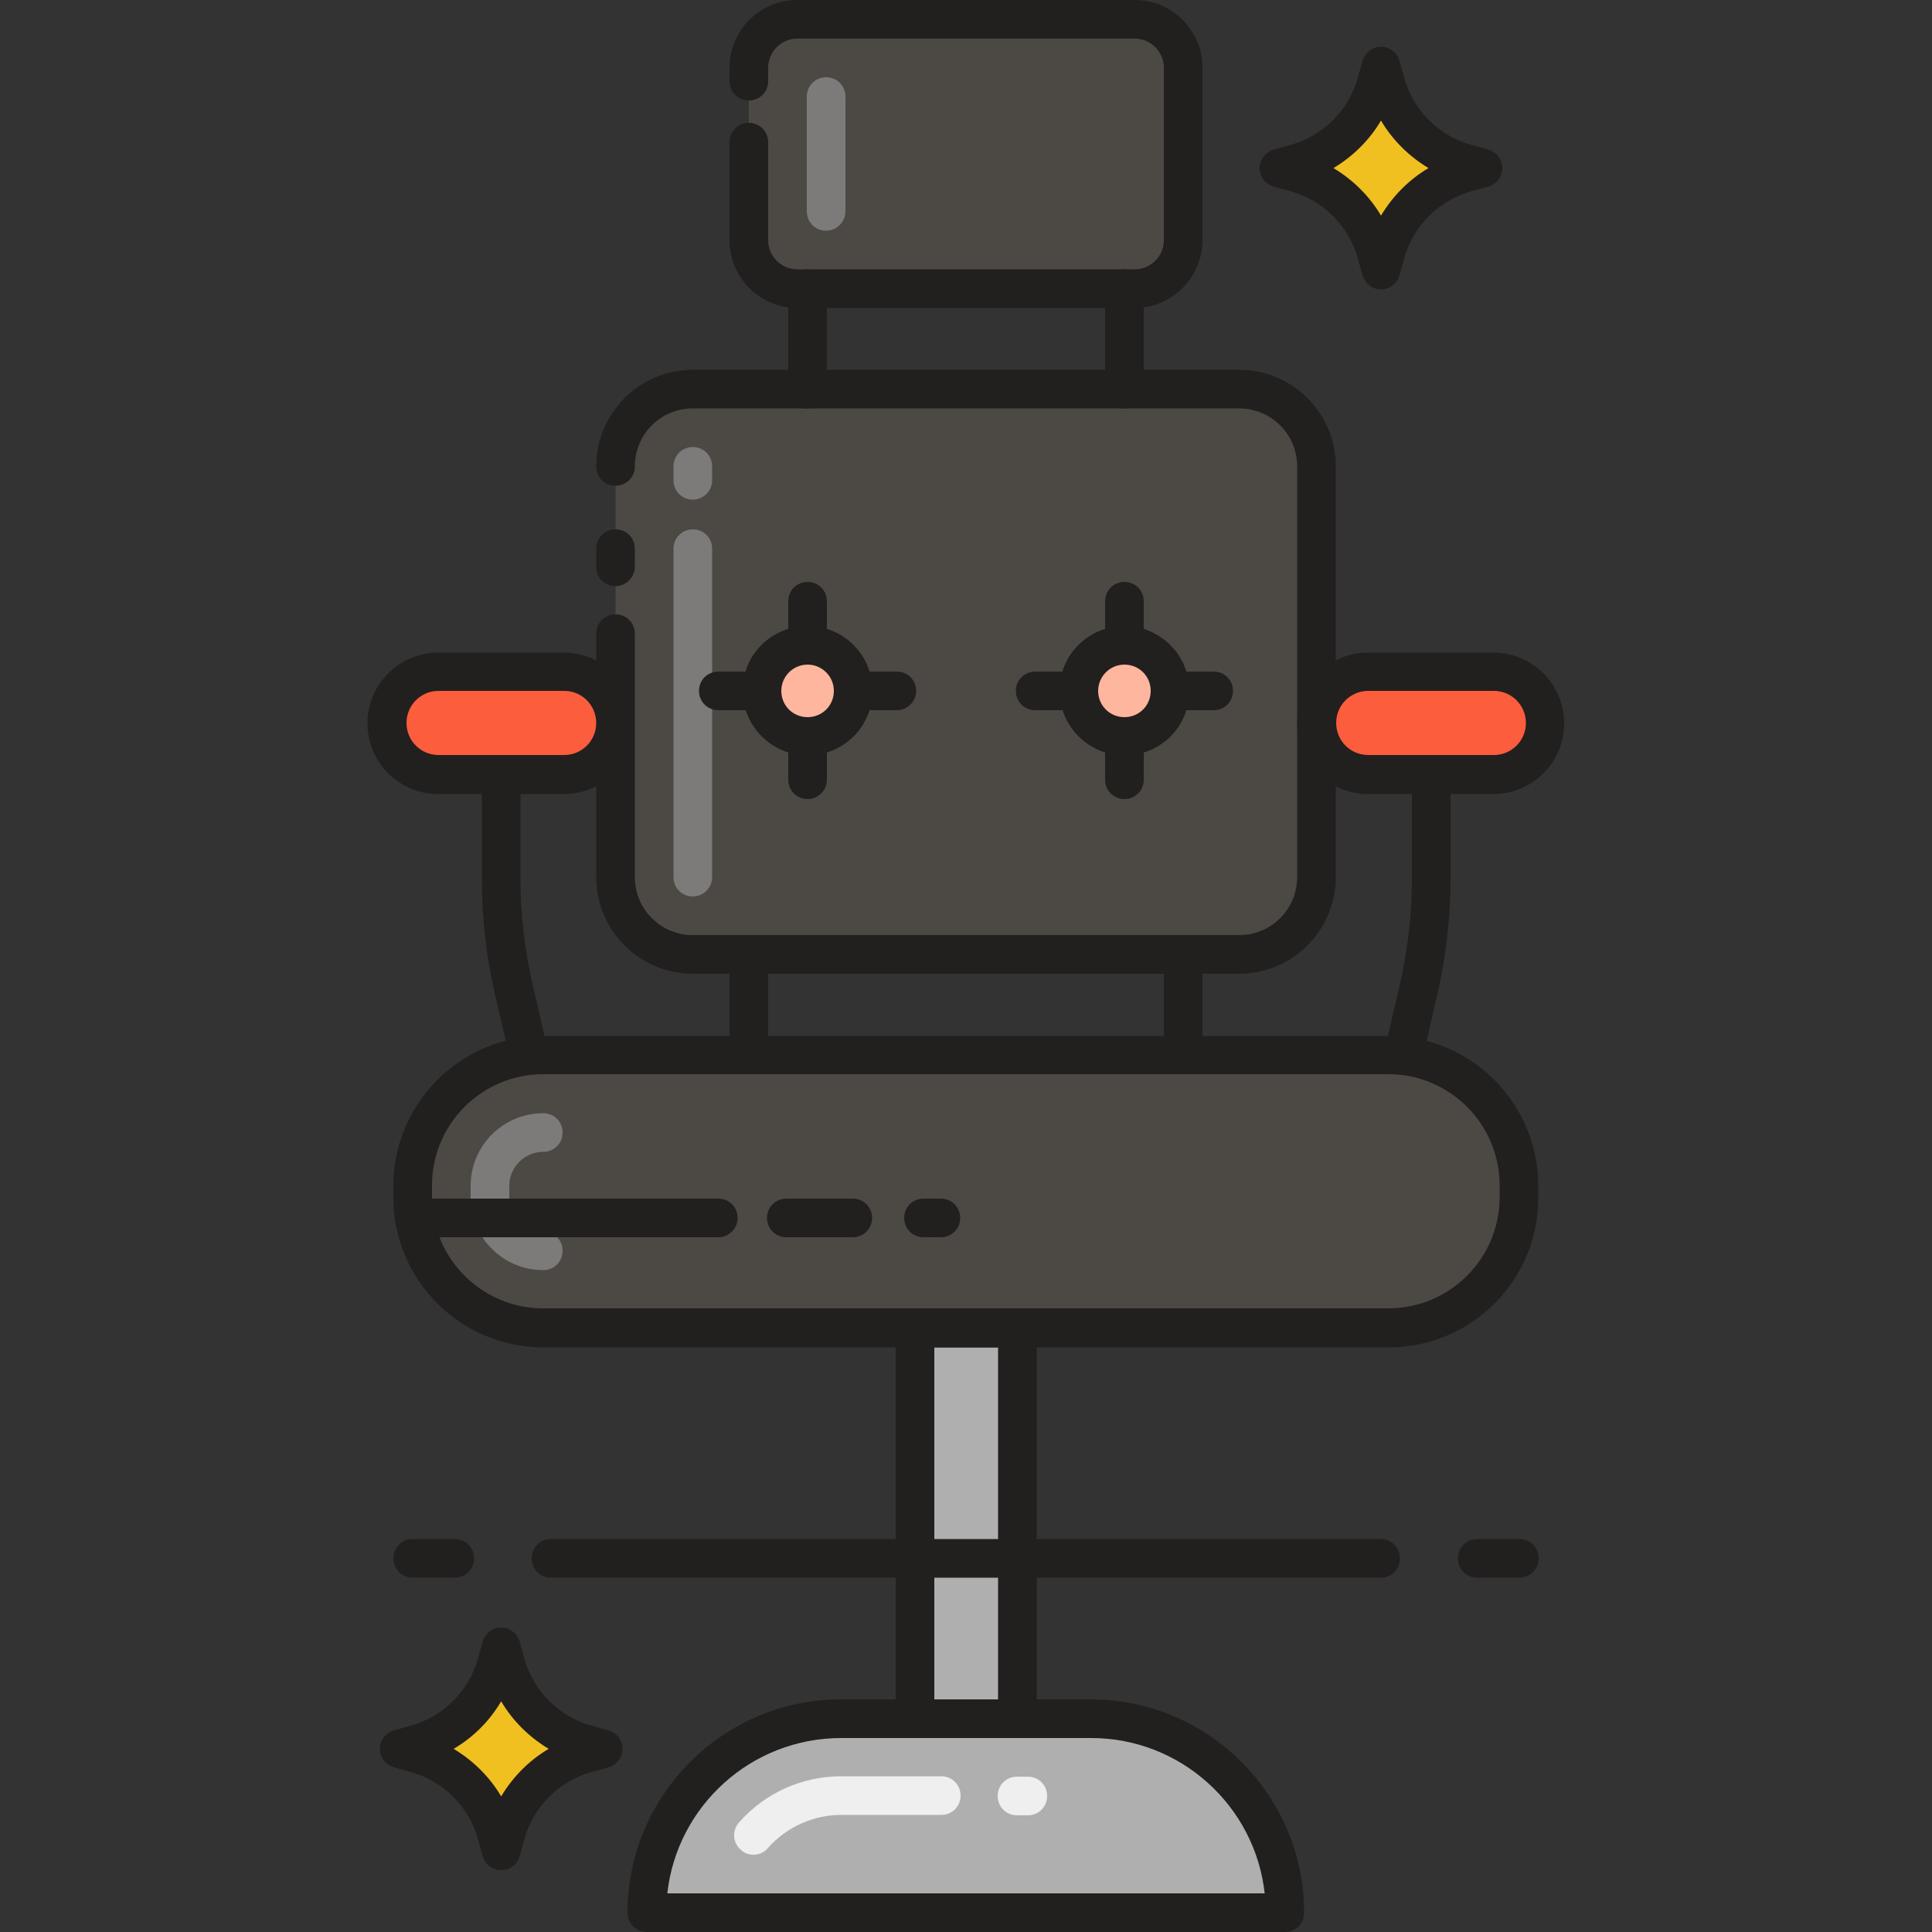 <?xml version="1.0" encoding="utf-8"?>
<!-- Generator: Adobe Illustrator 22.0.0, SVG Export Plug-In . SVG Version: 6.00 Build 0)  -->
<svg version="1.1" id="Layer_1" xmlns="http://www.w3.org/2000/svg" xmlns:xlink="http://www.w3.org/1999/xlink" x="0px" y="0px"
	 viewBox="0 0 500 500" style="enable-background:new 0 0 500 500;" xml:space="preserve">
<rect x="0" y="0" width="500" height="500" fill="#333333" stroke="none"/>
<style type="text/css">
	.st0{fill:#FFB69F;}
	.st1{fill:#221F1F;}
	.st2{fill:#F2E1D6;}
	.st3{fill:#EA8F7D;}
	.st4{fill:#FFFFFF;}
	.st5{fill:#4C4945;}
	.st6{fill:#35322F;}
	.st7{fill:#7C7B7A;}
	.st8{fill:#AFAFAF;}
	.st9{fill:#F0C020;}
	.st10{fill:#EFEFEF;}
	.st11{fill:#72C0E7;}
	.st12{fill:#72C1E8;}
	.st13{fill:#C5E5FF;}
	.st14{fill:#FC5D3D;}
	.st15{fill:#FFCBC2;}
	.st16{fill:#E53017;}
	.st17{fill:#464A51;}
	.st18{fill:#878787;}
	.st19{fill:#2CA7DD;}
	.st20{fill:#FBE0E2;}
	.st21{fill:#D6C0B4;}
	.st22{fill:#C6E3F6;}
	.st23{fill:#828A97;}
	.st24{fill:none;stroke:#221F1F;stroke-width:10;stroke-linecap:round;stroke-linejoin:round;stroke-miterlimit:10;}
	.st25{fill:#F9E5AF;}
	.st26{fill:#13BF6D;}
	.st27{fill:#76FFBA;}
	.st28{fill:#DEE2F2;}
	.st29{fill:#231F20;}
	.st30{fill:#F2203A;}
	.st31{fill:#FF7364;}
	.st32{fill:#4D4A46;}
	.st33{fill:#211E1F;}
	.st34{fill:#F8B39E;}
	.st35{fill:#E98E7E;}
	.st36{fill:#7D7B7A;}
	.st37{fill:#AEAEAF;}
	.st38{fill:#EFEEEE;}
	.st39{fill:#F05E40;}
	.st40{fill:#EEBE1F;}
	.st41{fill:#F27366;}
	.st42{fill:#FAC9C1;}
	.st43{fill:#464B52;}
	.st44{fill:#FCE0E1;}
	.st45{fill:#ED253C;}
	.st46{fill:#F0DFD5;}
	.st47{fill:#72BFE6;}
	.st48{fill:none;stroke:#FCE0E1;stroke-width:10;stroke-linecap:round;stroke-linejoin:round;stroke-miterlimit:10;}
</style>
<g>
	<path class="st9" d="M379.5,44.7l4.3-1.2l-4.3-1.2c-10.2-2.8-18.1-10.8-20.9-20.9l-1.2-4.3l-1.2,4.3c-2.8,10.2-10.8,18.1-20.9,20.9
		l-4.3,1.2l4.3,1.2c10.2,2.8,18.1,10.8,20.9,20.9l1.2,4.3l1.2-4.3C361.4,55.5,369.3,47.5,379.5,44.7z"/>
</g>
<g>
	<path class="st1" d="M357.4,74.9c-2.2,0-4.2-1.5-4.8-3.7l-1.2-4.3c-2.3-8.4-9-15.1-17.4-17.4l-4.3-1.2c-2.2-0.6-3.7-2.6-3.7-4.8
		s1.5-4.2,3.7-4.8l4.3-1.2c8.4-2.3,15.1-9,17.4-17.4l1.2-4.3c0.6-2.2,2.6-3.7,4.8-3.7c0,0,0,0,0,0c2.2,0,4.2,1.5,4.8,3.7l1.2,4.3
		c2.3,8.4,9,15.1,17.4,17.4l4.3,1.2c2.2,0.6,3.7,2.6,3.7,4.8s-1.5,4.2-3.7,4.8l-4.3,1.2l0,0c-8.4,2.3-15.1,9-17.4,17.4l-1.2,4.3
		C361.6,73.4,359.6,74.9,357.4,74.9z M345.1,43.5c5,3,9.3,7.2,12.3,12.3c3-5,7.2-9.3,12.3-12.3c-5-3-9.3-7.2-12.3-12.3
		C354.4,36.3,350.1,40.5,345.1,43.5z"/>
</g>
<g>
	<path class="st9" d="M151.8,453.8l4.3-1.2l-4.3-1.2c-10.2-2.8-18.1-10.8-20.9-20.9l-1.2-4.3l-1.2,4.3
		c-2.8,10.2-10.8,18.1-20.9,20.9l-4.3,1.2l4.3,1.2c10.2,2.8,18.1,10.8,20.9,20.9l1.2,4.3l1.2-4.3
		C133.7,464.5,141.7,456.6,151.8,453.8z"/>
</g>
<g>
	<path class="st1" d="M129.7,484c-2.2,0-4.2-1.5-4.8-3.7l-1.2-4.3c-2.3-8.4-9-15.1-17.4-17.4l-4.3-1.2c-2.2-0.6-3.7-2.6-3.7-4.8
		s1.5-4.2,3.7-4.8l4.3-1.2c8.4-2.3,15.1-9,17.4-17.4l1.2-4.3c0.6-2.2,2.6-3.7,4.8-3.7s4.2,1.5,4.8,3.7l1.2,4.3
		c2.3,8.4,9,15.1,17.4,17.4l4.3,1.2c2.2,0.6,3.7,2.6,3.7,4.8s-1.5,4.2-3.7,4.8l-4.3,1.2l0,0c-8.4,2.3-15.1,9-17.4,17.4l-1.2,4.3
		C133.9,482.5,132,484,129.7,484z M117.4,452.6c5,3,9.3,7.2,12.3,12.3c3-5,7.2-9.3,12.3-12.3c-5-3-9.3-7.2-12.3-12.3
		C126.7,445.4,122.5,449.6,117.4,452.6z"/>
</g>
<g>
	<rect x="236.8" y="343.7" class="st8" width="26.5" height="101.1"/>
</g>
<g>
	<path class="st1" d="M263.3,449.8h-26.5c-2.8,0-5-2.2-5-5V343.7c0-2.8,2.2-5,5-5h26.5c2.8,0,5,2.2,5,5v101.1
		C268.3,447.6,266,449.8,263.3,449.8z M241.8,439.8h16.5v-91.1h-16.5V439.8z"/>
</g>
<g>
	<path class="st5" d="M320.7,247H179.3c-11,0-20-9-20-20V120.7c0-11,9-20,20-20h141.4c11,0,20,9,20,20V227
		C340.7,238,331.8,247,320.7,247z"/>
</g>
<g>
	<path class="st5" d="M293.7,5h-87.4c-6.9,0-12.5,5.6-12.5,12.5v44.6c0,6.9,5.6,12.5,12.5,12.5h87.4c6.9,0,12.5-5.6,12.5-12.5V17.5
		C306.2,10.6,300.6,5,293.7,5z"/>
</g>
<g>
	<path class="st7" d="M213.8,59.7c-2.8,0-5-2.2-5-5V25c0-2.8,2.2-5,5-5s5,2.2,5,5v29.7C218.8,57.4,216.6,59.7,213.8,59.7z"/>
</g>
<g>
	<path class="st1" d="M159.3,151.7c-2.8,0-5-2.2-5-5V142c0-2.8,2.2-5,5-5s5,2.2,5,5v4.7C164.3,149.4,162,151.7,159.3,151.7z"/>
</g>
<g>
	<path class="st1" d="M320.7,252H179.3c-13.8,0-25-11.2-25-25v-63c0-2.8,2.2-5,5-5s5,2.2,5,5v63c0,8.3,6.7,15,15,15h141.4
		c8.3,0,15-6.7,15-15V120.7c0-8.3-6.7-15-15-15H179.3c-8.3,0-15,6.7-15,15c0,2.8-2.2,5-5,5s-5-2.2-5-5c0-13.8,11.2-25,25-25h141.4
		c13.8,0,25,11.2,25,25V227C345.7,240.8,334.5,252,320.7,252z"/>
</g>
<g>
	<path class="st7" d="M179.3,129.3c-2.8,0-5-2.2-5-5v-3.6c0-2.8,2.2-5,5-5s5,2.2,5,5v3.6C184.3,127.1,182,129.3,179.3,129.3z"/>
</g>
<g>
	<path class="st7" d="M179.3,232c-2.8,0-5-2.2-5-5v-85c0-2.8,2.2-5,5-5s5,2.2,5,5v85C184.3,229.8,182,232,179.3,232z"/>
</g>
<g>
	<path class="st1" d="M293.7,79.7h-87.4c-9.7,0-17.5-7.9-17.5-17.5V36.8c0-2.8,2.2-5,5-5s5,2.2,5,5v25.4c0,4.1,3.4,7.5,7.5,7.5h87.4
		c4.1,0,7.5-3.4,7.5-7.5V17.5c0-4.1-3.4-7.5-7.5-7.5h-87.4c-4.1,0-7.5,3.4-7.5,7.5V21c0,2.8-2.2,5-5,5s-5-2.2-5-5v-3.5
		c0-9.7,7.9-17.5,17.5-17.5h87.4c9.7,0,17.5,7.9,17.5,17.5v44.6C311.2,71.8,303.3,79.7,293.7,79.7z"/>
</g>
<g>
	<path class="st1" d="M209,105.7c-2.8,0-5-2.2-5-5v-26c0-2.8,2.2-5,5-5s5,2.2,5,5v26C214,103.5,211.7,105.7,209,105.7z"/>
</g>
<g>
	<path class="st1" d="M291,105.7c-2.8,0-5-2.2-5-5v-26c0-2.8,2.2-5,5-5s5,2.2,5,5v26C296,103.5,293.8,105.7,291,105.7z"/>
</g>
<g>
	<path class="st1" d="M193.8,278c-2.8,0-5-2.2-5-5v-26c0-2.8,2.2-5,5-5s5,2.2,5,5v26C198.8,275.8,196.6,278,193.8,278z"/>
</g>
<g>
	<path class="st1" d="M306.2,278c-2.8,0-5-2.2-5-5v-26c0-2.8,2.2-5,5-5s5,2.2,5,5v26C311.2,275.8,309,278,306.2,278z"/>
</g>
<g>
	<path class="st5" d="M359.4,343.7H140.6c-18.7,0-33.8-15.1-33.8-33.8v-3c0-18.7,15.1-33.8,33.8-33.8h218.7
		c18.7,0,33.8,15.1,33.8,33.8v3C393.2,328.6,378.1,343.7,359.4,343.7z"/>
</g>
<g>
	<path class="st1" d="M359.4,348.7H140.6c-21.4,0-38.8-17.4-38.8-38.8v-3c0-21.4,17.4-38.8,38.8-38.8h218.7
		c21.4,0,38.8,17.4,38.8,38.8v3C398.2,331.3,380.8,348.7,359.4,348.7z M140.6,278c-15.9,0-28.8,12.9-28.8,28.8v3
		c0,15.9,12.9,28.8,28.8,28.8h218.7c15.9,0,28.8-12.9,28.8-28.8v-3c0-15.9-12.9-28.8-28.8-28.8H140.6z"/>
</g>
<g>
	<path class="st7" d="M140.6,328.7c-10.4,0-18.8-8.4-18.8-18.8v-3c0-10.4,8.4-18.8,18.8-18.8c2.8,0,5,2.2,5,5s-2.2,5-5,5
		c-4.9,0-8.8,4-8.8,8.8v3c0,4.9,4,8.8,8.8,8.8c2.8,0,5,2.2,5,5S143.4,328.7,140.6,328.7z"/>
</g>
<g>
	<path class="st14" d="M145.9,200.5h-32.5c-7.4,0-13.3-6-13.3-13.3v0c0-7.4,6-13.3,13.3-13.3h32.5c7.4,0,13.3,6,13.3,13.3v0
		C159.3,194.5,153.3,200.5,145.9,200.5z"/>
</g>
<g>
	<path class="st1" d="M145.9,205.5h-32.5c-10.1,0-18.3-8.2-18.3-18.3s8.2-18.3,18.3-18.3h32.5c10.1,0,18.3,8.2,18.3,18.3
		S156.1,205.5,145.9,205.5z M113.5,178.8c-4.6,0-8.3,3.7-8.3,8.3c0,4.6,3.7,8.3,8.3,8.3h32.5c4.6,0,8.3-3.7,8.3-8.3
		c0-4.6-3.7-8.3-8.3-8.3H113.5z"/>
</g>
<g>
	<path class="st1" d="M136.9,278c-2.3,0-4.3-1.6-4.9-3.9l-3.9-16.8c-2.3-9.8-3.4-19.9-3.4-29.9v-26.9c0-2.8,2.2-5,5-5s5,2.2,5,5
		v26.9c0,9.3,1.1,18.6,3.2,27.7l3.9,16.8c0.6,2.7-1,5.4-3.7,6C137.7,278,137.3,278,136.9,278z"/>
</g>
<g>
	<path class="st14" d="M354.1,200.5h32.5c7.4,0,13.3-6,13.3-13.3v0c0-7.4-6-13.3-13.3-13.3h-32.5c-7.4,0-13.3,6-13.3,13.3v0
		C340.7,194.5,346.7,200.5,354.1,200.5z"/>
</g>
<g>
	<path class="st1" d="M386.5,205.5h-32.5c-10.1,0-18.3-8.2-18.3-18.3s8.2-18.3,18.3-18.3h32.5c10.1,0,18.3,8.2,18.3,18.3
		S396.6,205.5,386.5,205.5z M354.1,178.8c-4.6,0-8.3,3.7-8.3,8.3c0,4.6,3.7,8.3,8.3,8.3h32.5c4.6,0,8.3-3.7,8.3-8.3
		c0-4.6-3.7-8.3-8.3-8.3H354.1z"/>
</g>
<g>
	<path class="st1" d="M363.1,278c-0.4,0-0.8,0-1.1-0.1c-2.7-0.6-4.4-3.3-3.7-6l3.9-16.8c2.1-9.1,3.2-18.4,3.2-27.7v-26.9
		c0-2.8,2.2-5,5-5s5,2.2,5,5v26.9c0,10.1-1.2,20.1-3.4,29.9l-3.9,16.8C367.4,276.5,365.3,278,363.1,278z"/>
</g>
<g>
	<path class="st1" d="M357.4,408.3H142.6c-2.8,0-5-2.2-5-5s2.2-5,5-5h214.7c2.8,0,5,2.2,5,5S360.1,408.3,357.4,408.3z"/>
</g>
<g>
	<path class="st1" d="M117.7,408.3h-10.9c-2.8,0-5-2.2-5-5s2.2-5,5-5h10.9c2.8,0,5,2.2,5,5S120.4,408.3,117.7,408.3z"/>
</g>
<g>
	<path class="st1" d="M393.2,408.3h-10.9c-2.8,0-5-2.2-5-5s2.2-5,5-5h10.9c2.8,0,5,2.2,5,5S396,408.3,393.2,408.3z"/>
</g>
<g>
	<path class="st8" d="M332.6,495H167.4v0c0-27.7,22.5-50.2,50.2-50.2h64.7C310.1,444.8,332.6,467.3,332.6,495L332.6,495z"/>
</g>
<g>
	<path class="st1" d="M332.6,500H167.4c-2.8,0-5-2.2-5-5c0-30.4,24.8-55.2,55.2-55.2h64.7c30.4,0,55.2,24.8,55.2,55.2
		C337.6,497.8,335.3,500,332.6,500z M172.7,490h154.6c-2.5-22.6-21.7-40.2-44.9-40.2h-64.7C194.4,449.8,175.2,467.4,172.7,490z"/>
</g>
<g>
	<path class="st10" d="M195,480c-1.2,0-2.4-0.4-3.3-1.3c-2.1-1.8-2.3-5-0.4-7.1c6.7-7.6,16.3-11.9,26.4-11.9h25.9c2.8,0,5,2.2,5,5
		s-2.2,5-5,5h-25.9c-7.2,0-14.1,3.1-18.9,8.5C197.8,479.4,196.4,480,195,480z"/>
</g>
<g>
	<path class="st1" d="M209,206.8c-2.8,0-5-2.2-5-5v-46.2c0-2.8,2.2-5,5-5s5,2.2,5,5v46.2C214,204.6,211.7,206.8,209,206.8z"/>
</g>
<g>
	<path class="st1" d="M232.1,183.8h-46.2c-2.8,0-5-2.2-5-5s2.2-5,5-5h46.2c2.8,0,5,2.2,5,5S234.8,183.8,232.1,183.8z"/>
</g>
<g>
	<circle class="st0" cx="209" cy="178.8" r="11.8"/>
</g>
<g>
	<path class="st1" d="M209,195.5c-9.2,0-16.8-7.5-16.8-16.8S199.7,162,209,162s16.8,7.5,16.8,16.8S218.2,195.5,209,195.5z M209,172
		c-3.7,0-6.8,3-6.8,6.8s3,6.8,6.8,6.8s6.8-3,6.8-6.8S212.7,172,209,172z"/>
</g>
<g>
	<path class="st1" d="M291,206.8c-2.8,0-5-2.2-5-5v-46.2c0-2.8,2.2-5,5-5s5,2.2,5,5v46.2C296,204.6,293.8,206.8,291,206.8z"/>
</g>
<g>
	<path class="st1" d="M314.1,183.8h-46.2c-2.8,0-5-2.2-5-5s2.2-5,5-5h46.2c2.8,0,5,2.2,5,5S316.9,183.8,314.1,183.8z"/>
</g>
<g>
	<circle class="st0" cx="291" cy="178.8" r="11.8"/>
</g>
<g>
	<path class="st1" d="M291,195.5c-9.2,0-16.8-7.5-16.8-16.8S281.8,162,291,162s16.8,7.5,16.8,16.8S300.3,195.5,291,195.5z M291,172
		c-3.7,0-6.8,3-6.8,6.8s3,6.8,6.8,6.8s6.8-3,6.8-6.8S294.8,172,291,172z"/>
</g>
<g>
	<path class="st1" d="M185.9,320.2h-78.7c-2.8,0-5-2.2-5-5s2.2-5,5-5h78.7c2.8,0,5,2.2,5,5S188.6,320.2,185.9,320.2z"/>
</g>
<g>
	<path class="st1" d="M220.7,320.2h-17.2c-2.8,0-5-2.2-5-5s2.2-5,5-5h17.2c2.8,0,5,2.2,5,5S223.5,320.2,220.7,320.2z"/>
</g>
<g>
	<path class="st1" d="M243.5,320.2H239c-2.8,0-5-2.2-5-5s2.2-5,5-5h4.5c2.8,0,5,2.2,5,5S246.3,320.2,243.5,320.2z"/>
</g>
<g>
	<path class="st10" d="M266,469.8h-2.8c-2.8,0-5-2.2-5-5s2.2-5,5-5h2.8c2.8,0,5,2.2,5,5S268.8,469.8,266,469.8z"/>
</g>
</svg>
